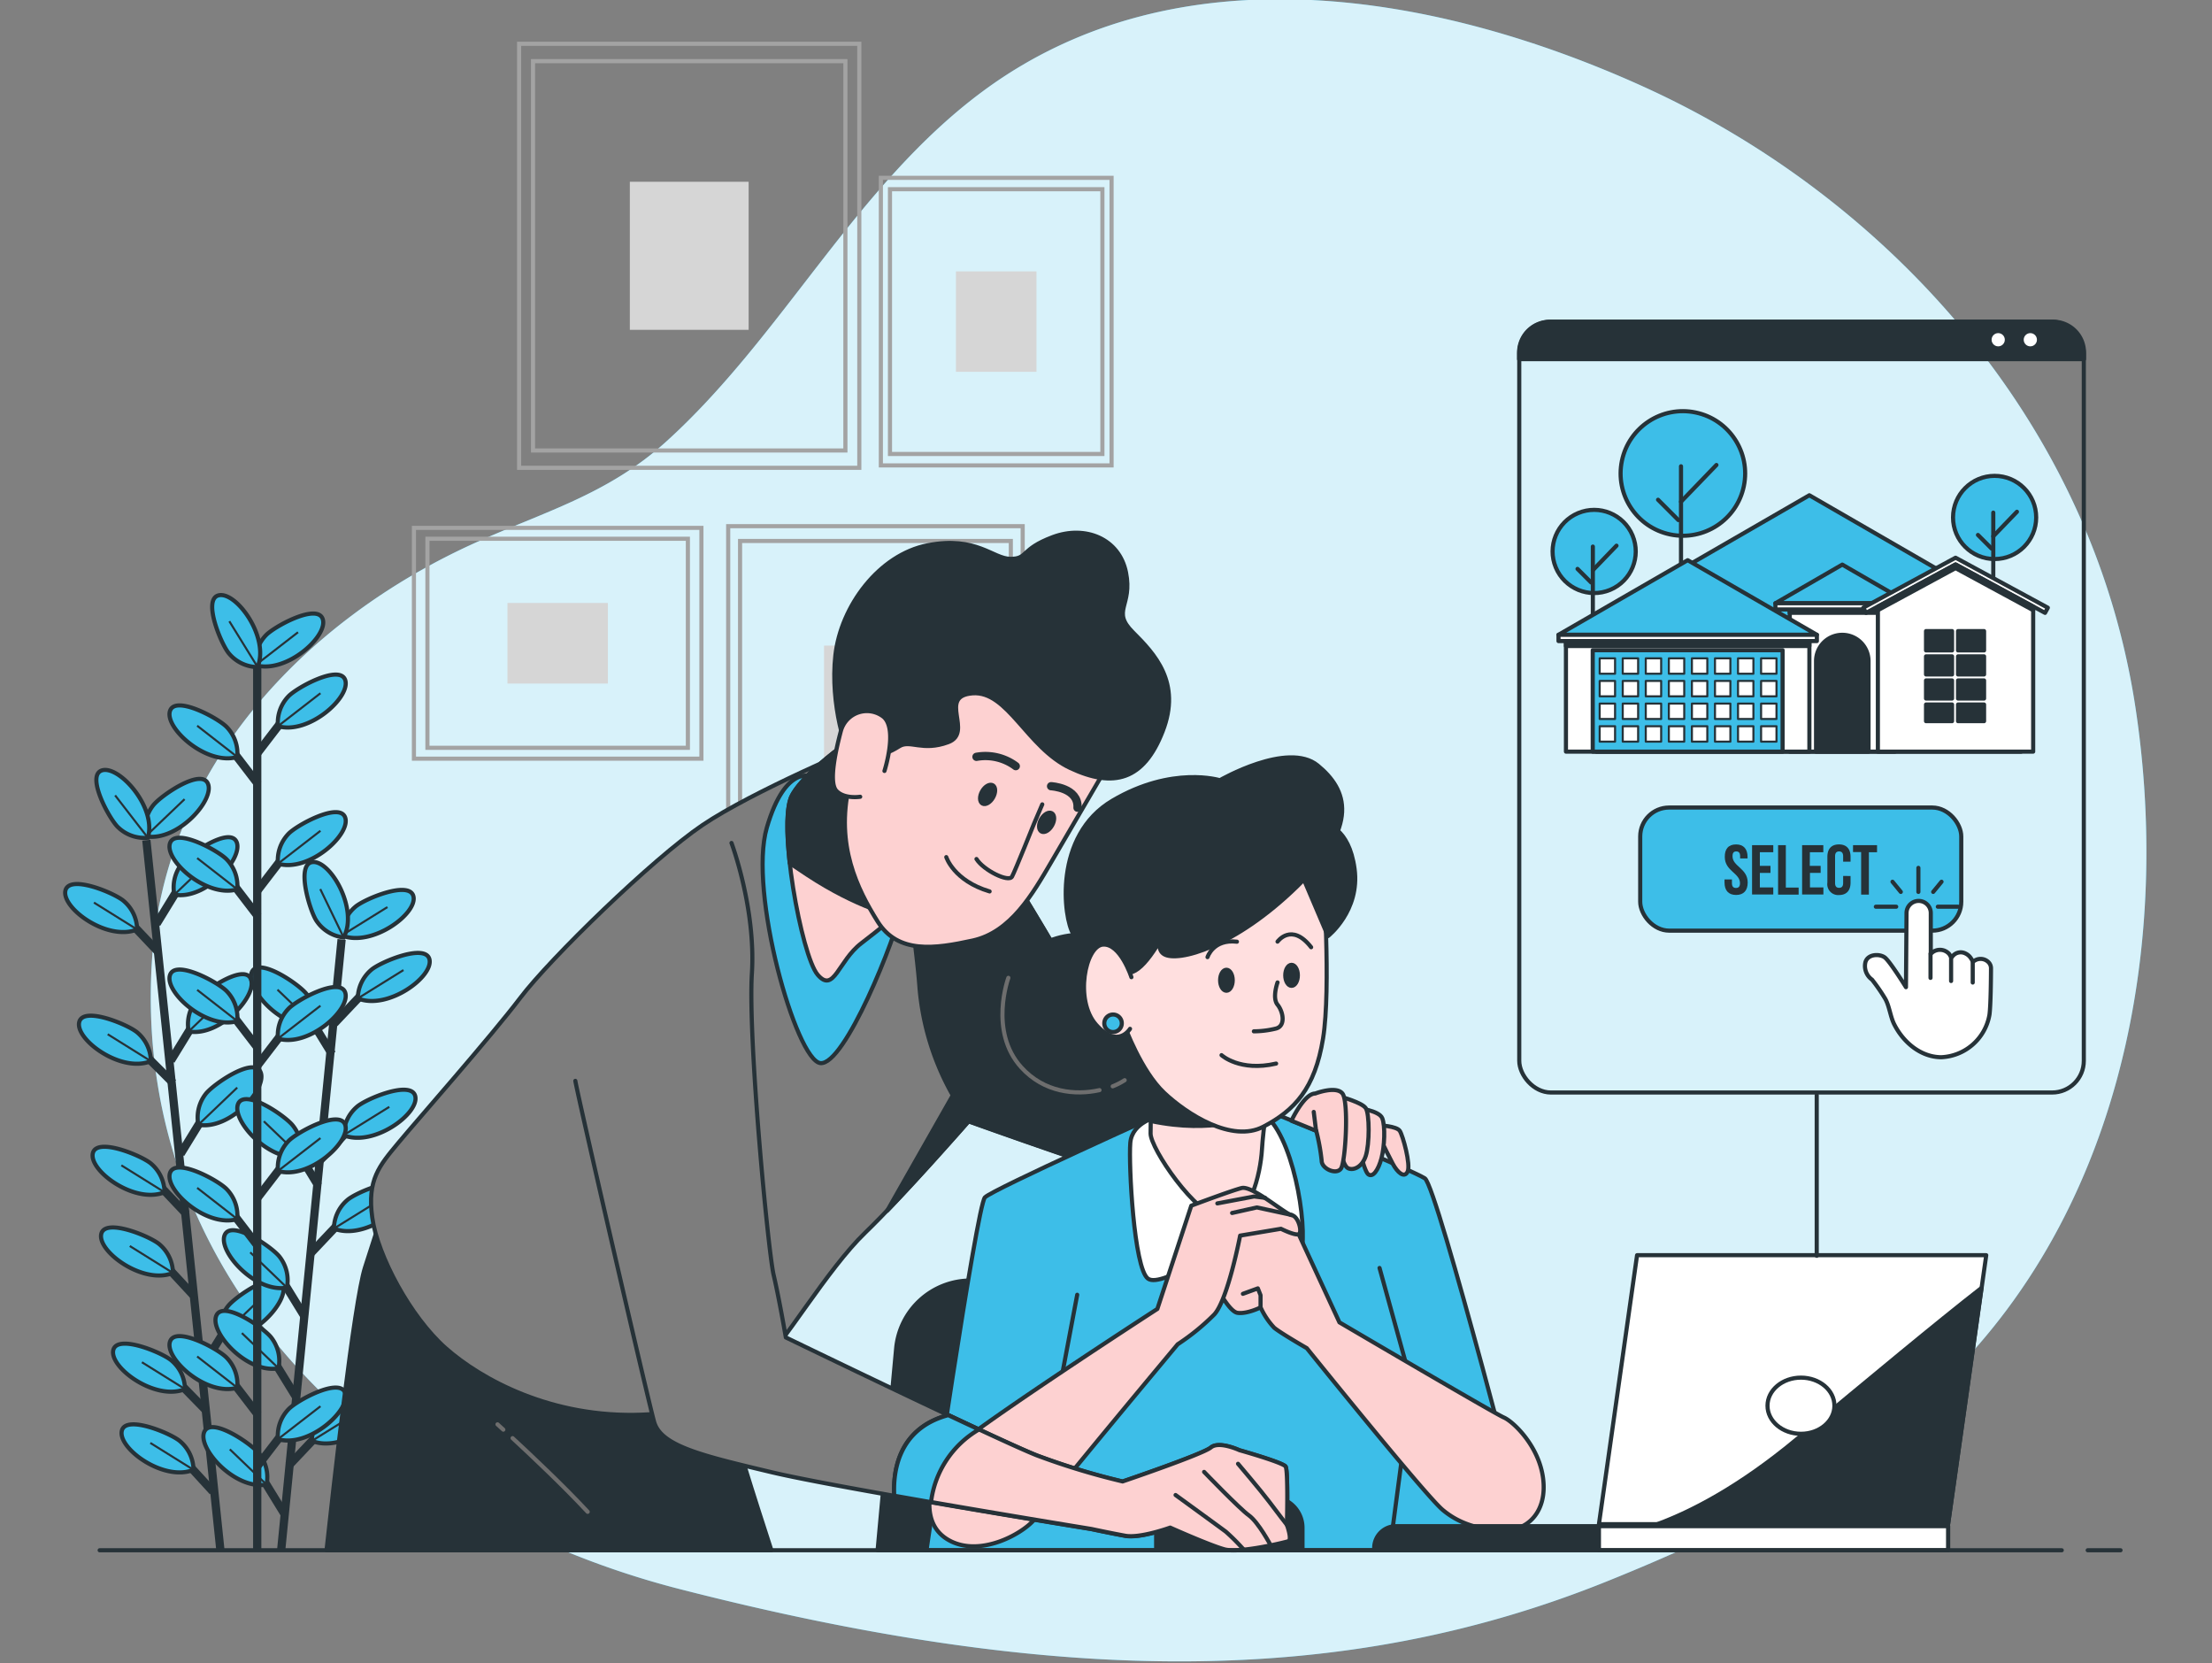 <svg xmlns="http://www.w3.org/2000/svg" xmlns:xlink="http://www.w3.org/1999/xlink" width="439" height="330" viewBox="0 0 439 330">
  <rect x="0" y="0" width="439" height="330" fill="#808080" stroke="none"/>
  <defs>
    <clipPath id="clip-path">
      <rect id="Retângulo_769" data-name="Retângulo 769" width="439" height="330" transform="translate(0 0)" fill="#fff" stroke="#707070" stroke-width="1"/>
    </clipPath>
  </defs>
  <g id="Grupo_de_máscara_53" data-name="Grupo de máscara 53" transform="translate(0 0)" clip-path="url(#clip-path)">
    <g id="Select_house-bro" data-name="Select house-bro" transform="translate(12.934 -0.15)">
      <g id="freepik--background-simple--inject-3" transform="translate(16.989 0)">
        <path id="Caminho_3049" data-name="Caminho 3049" d="M456.048,142.252C442.01,96.363,405.9,59.617,363.18,40.25c-40.758-18.476-92.286-27.619-130.909.832-25.425,18.727-39.831,48.73-63.114,69.731-11.572,10.438-24.24,13.831-38.013,20.074C97.593,146.1,69.51,175.451,67.2,214.163c-3.865,64.733,47.442,109.5,104.7,124.189,75.664,19.4,132.212,19.4,184.181-1.553,26.993-10.887,54.472-24.652,73.913-47.192,29.444-34.089,37.541-82.5,30.865-126.279a148.437,148.437,0,0,0-4.807-21.075Z" transform="translate(-66.994 -22.933)" fill="#3dbee8"/>
        <path id="Caminho_3050" data-name="Caminho 3050" d="M456.048,142.252C442.01,96.363,405.9,59.617,363.18,40.25c-40.758-18.476-92.286-27.619-130.909.832-25.425,18.727-39.831,48.73-63.114,69.731-11.572,10.438-24.24,13.831-38.013,20.074C97.593,146.1,69.51,175.451,67.2,214.163c-3.865,64.733,47.442,109.5,104.7,124.189,75.664,19.4,132.212,19.4,184.181-1.553,26.993-10.887,54.472-24.652,73.913-47.192,29.444-34.089,37.541-82.5,30.865-126.279a148.437,148.437,0,0,0-4.807-21.075Z" transform="translate(-66.994 -22.933)" fill="#fff" opacity="0.8"/>
      </g>
      <g id="freepik--Pictures--inject-3" transform="translate(69.215 8.837)">
        <rect id="Retângulo_770" data-name="Retângulo 770" width="67.516" height="84.13" transform="translate(20.876)" fill="none" stroke="#a3a3a3" stroke-miterlimit="10" stroke-width="0.819"/>
        <rect id="Retângulo_771" data-name="Retângulo 771" width="61.995" height="77.247" transform="translate(23.636 3.445)" fill="none" stroke="#a3a3a3" stroke-miterlimit="10" stroke-width="0.819"/>
        <rect id="Retângulo_772" data-name="Retângulo 772" width="23.578" height="29.378" transform="translate(42.849 27.376)" fill="#d6d6d6"/>
        <rect id="Retângulo_773" data-name="Retângulo 773" width="45.786" height="57.056" transform="translate(92.669 26.596)" fill="none" stroke="#a3a3a3" stroke-miterlimit="10" stroke-width="0.819"/>
        <rect id="Retângulo_774" data-name="Retângulo 774" width="42.157" height="52.529" transform="translate(94.479 28.855)" fill="none" stroke="#a3a3a3" stroke-miterlimit="10" stroke-width="0.819"/>
        <rect id="Retângulo_775" data-name="Retângulo 775" width="15.988" height="19.926" transform="translate(107.567 45.16)" fill="#d6d6d6"/>
        <rect id="Retângulo_776" data-name="Retângulo 776" width="45.786" height="57.056" transform="translate(57.056 96.047) rotate(90)" fill="none" stroke="#a3a3a3" stroke-miterlimit="10" stroke-width="0.819"/>
        <rect id="Retângulo_777" data-name="Retângulo 777" width="41.48" height="51.689" transform="translate(54.369 98.204) rotate(90)" fill="none" stroke="#a3a3a3" stroke-miterlimit="10" stroke-width="0.819"/>
        <rect id="Retângulo_778" data-name="Retângulo 778" width="15.988" height="19.926" transform="translate(38.491 110.946) rotate(90)" fill="#d6d6d6"/>
        <rect id="Retângulo_779" data-name="Retângulo 779" width="58.447" height="72.823" transform="translate(62.37 95.709)" fill="none" stroke="#a3a3a3" stroke-miterlimit="10" stroke-width="0.819"/>
        <rect id="Retângulo_780" data-name="Retângulo 780" width="53.736" height="66.956" transform="translate(64.726 98.646)" fill="none" stroke="#a3a3a3" stroke-miterlimit="10" stroke-width="0.819"/>
        <rect id="Retângulo_781" data-name="Retângulo 781" width="20.412" height="25.433" transform="translate(81.391 119.404)" fill="#d6d6d6"/>
      </g>
      <g id="freepik--Plants--inject-3" transform="translate(0 118.215)">
        <line id="Linha_368" data-name="Linha 368" x2="14.685" y2="140.773" transform="translate(16.112 48.643)" fill="none" stroke="#263238" stroke-miterlimit="10" stroke-width="1.638"/>
        <line id="Linha_369" data-name="Linha 369" x1="6.323" y1="6.47" transform="translate(21.773 155.445)" fill="none" stroke="#263238" stroke-miterlimit="10" stroke-width="1.638"/>
        <path id="Caminho_3051" data-name="Caminho 3051" d="M72.934,328.8a7.545,7.545,0,0,0-2.65-5.653c-1.708-1.524-10.71-5.307-11.564-2.142C57.815,324.449,67.045,331.222,72.934,328.8Z" transform="translate(-49.159 -171.25)" fill="#3dbee8" stroke="#263238" stroke-miterlimit="10" stroke-width="0.819"/>
        <line id="Linha_370" data-name="Linha 370" x1="8.568" y1="5.337" transform="translate(15.229 152.213)" fill="none" stroke="#263238" stroke-miterlimit="10" stroke-width="0.41"/>
        <line id="Linha_371" data-name="Linha 371" x1="5.867" y1="6.404" transform="translate(23.444 171.448)" fill="none" stroke="#263238" stroke-miterlimit="10" stroke-width="1.638"/>
        <path id="Caminho_3052" data-name="Caminho 3052" d="M74.818,346.617a7.545,7.545,0,0,0-2.65-5.653c-1.708-1.524-10.71-5.307-11.564-2.142C59.676,342.267,68.885,349.039,74.818,346.617Z" transform="translate(-49.35 -173.057)" fill="#3dbee8" stroke="#263238" stroke-miterlimit="10" stroke-width="0.819"/>
        <line id="Linha_372" data-name="Linha 372" x1="8.568" y1="5.337" transform="translate(16.9 168.223)" fill="none" stroke="#263238" stroke-miterlimit="10" stroke-width="0.41"/>
        <line id="Linha_373" data-name="Linha 373" x1="6.662" y1="7.037" transform="translate(17.393 115.768)" fill="none" stroke="#263238" stroke-miterlimit="10" stroke-width="1.638"/>
        <path id="Caminho_3053" data-name="Caminho 3053" d="M68.42,285.326a7.545,7.545,0,0,0-2.65-5.653c-1.708-1.524-10.71-5.307-11.564-2.142C53.278,280.976,62.487,287.748,68.42,285.326Z" transform="translate(-48.701 -166.841)" fill="#3dbee8" stroke="#263238" stroke-miterlimit="10" stroke-width="0.819"/>
        <line id="Linha_374" data-name="Linha 374" x1="8.568" y1="5.337" transform="translate(11.151 113.148)" fill="none" stroke="#263238" stroke-miterlimit="10" stroke-width="0.41"/>
        <line id="Linha_375" data-name="Linha 375" x1="5.999" y1="6.47" transform="translate(19.366 132.382)" fill="none" stroke="#263238" stroke-miterlimit="10" stroke-width="1.638"/>
        <path id="Caminho_3054" data-name="Caminho 3054" d="M70.28,303.143a7.545,7.545,0,0,0-2.65-5.653c-1.708-1.524-10.71-5.307-11.564-2.142C55.138,298.793,64.347,305.565,70.28,303.143Z" transform="translate(-48.89 -168.648)" fill="#3dbee8" stroke="#263238" stroke-miterlimit="10" stroke-width="0.819"/>
        <line id="Linha_376" data-name="Linha 376" x1="8.568" y1="5.337" transform="translate(12.822 129.158)" fill="none" stroke="#263238" stroke-miterlimit="10" stroke-width="0.41"/>
        <line id="Linha_377" data-name="Linha 377" x1="6.441" y1="6.448" transform="translate(14.979 90.365)" fill="none" stroke="#263238" stroke-miterlimit="10" stroke-width="1.638"/>
        <path id="Caminho_3055" data-name="Caminho 3055" d="M65.4,256.384a7.545,7.545,0,0,0-2.65-5.653c-1.708-1.524-10.7-5.307-11.557-2.142C50.264,252.034,59.473,258.806,65.4,256.384Z" transform="translate(-48.395 -163.906)" fill="#3dbee8" stroke="#263238" stroke-miterlimit="10" stroke-width="0.819"/>
        <line id="Linha_378" data-name="Linha 378" x1="8.561" y1="5.337" transform="translate(8.442 87.141)" fill="none" stroke="#263238" stroke-miterlimit="10" stroke-width="0.41"/>
        <line id="Linha_379" data-name="Linha 379" x1="6.124" y1="6.463" transform="translate(12.255 64.248)" fill="none" stroke="#263238" stroke-miterlimit="10" stroke-width="1.638"/>
        <path id="Caminho_3056" data-name="Caminho 3056" d="M62.366,227.312a7.538,7.538,0,0,0-2.65-5.646c-1.708-1.516-10.674-5.315-11.564-2.142C47.225,222.969,56.4,229.719,62.366,227.312Z" transform="translate(-48.087 -160.959)" fill="#3dbee8" stroke="#263238" stroke-miterlimit="10" stroke-width="0.819"/>
        <line id="Linha_380" data-name="Linha 380" x1="8.568" y1="5.337" transform="translate(5.711 61.017)" fill="none" stroke="#263238" stroke-miterlimit="10" stroke-width="0.41"/>
        <line id="Linha_381" data-name="Linha 381" y1="8.252" x2="5.064" transform="translate(27.316 144.749)" fill="none" stroke="#263238" stroke-miterlimit="10" stroke-width="1.638"/>
        <path id="Caminho_3057" data-name="Caminho 3057" d="M82.385,317.04a7.523,7.523,0,0,1,1.428-6.073c1.354-1.848,9.378-7.405,10.865-4.483C96.3,309.664,88.686,318.188,82.385,317.04Z" transform="translate(-51.55 -169.817)" fill="#3dbee8" stroke="#263238" stroke-miterlimit="10" stroke-width="0.819"/>
        <line id="Linha_382" data-name="Linha 382" y1="7.368" x2="7.707" transform="translate(30.834 139.854)" fill="none" stroke="#263238" stroke-miterlimit="10" stroke-width="0.41"/>
        <line id="Linha_383" data-name="Linha 383" y1="8.259" x2="5.064" transform="translate(22.914 102.614)" fill="none" stroke="#263238" stroke-miterlimit="10" stroke-width="1.638"/>
        <path id="Caminho_3058" data-name="Caminho 3058" d="M77.486,270.158a7.56,7.56,0,0,1,1.428-6.073c1.362-1.848,9.378-7.405,10.872-4.483C91.406,262.782,83.795,271.306,77.486,270.158Z" transform="translate(-51.054 -165.063)" fill="#3dbee8" stroke="#263238" stroke-miterlimit="10" stroke-width="0.819"/>
        <line id="Linha_384" data-name="Linha 384" y1="7.368" x2="7.714" transform="translate(26.433 97.726)" fill="none" stroke="#263238" stroke-miterlimit="10" stroke-width="0.41"/>
        <line id="Linha_385" data-name="Linha 385" y1="8.259" x2="5.064" transform="translate(20.985 84.101)" fill="none" stroke="#263238" stroke-miterlimit="10" stroke-width="1.638"/>
        <path id="Caminho_3059" data-name="Caminho 3059" d="M75.348,249.559a7.523,7.523,0,0,1,1.421-6.043c1.354-1.848,9.378-7.413,10.865-4.483C89.254,242.183,81.642,250.707,75.348,249.559Z" transform="translate(-50.837 -162.977)" fill="#3dbee8" stroke="#263238" stroke-miterlimit="10" stroke-width="0.819"/>
        <line id="Linha_386" data-name="Linha 386" y1="7.368" x2="7.714" transform="translate(24.504 79.213)" fill="none" stroke="#263238" stroke-miterlimit="10" stroke-width="0.41"/>
        <line id="Linha_387" data-name="Linha 387" y1="8.259" x2="5.064" transform="translate(18.151 56.961)" fill="none" stroke="#263238" stroke-miterlimit="10" stroke-width="1.638"/>
        <path id="Caminho_3060" data-name="Caminho 3060" d="M72.186,219.352a7.56,7.56,0,0,1,1.428-6.073c1.354-1.848,9.378-7.413,10.872-4.49C86.106,211.976,78.487,220.493,72.186,219.352Z" transform="translate(-50.516 -159.91)" fill="#3dbee8" stroke="#263238" stroke-miterlimit="10" stroke-width="0.819"/>
        <line id="Linha_388" data-name="Linha 388" y1="7.376" x2="7.714" transform="translate(21.67 52.066)" fill="none" stroke="#263238" stroke-miterlimit="10" stroke-width="0.41"/>
        <path id="Caminho_3061" data-name="Caminho 3061" d="M65.862,206.467a7.523,7.523,0,0,1,1.428-6.073c1.354-1.848,9.378-7.405,10.865-4.483C79.774,199.091,72.178,207.615,65.862,206.467Z" transform="translate(-49.875 -158.604)" fill="#3dbee8" stroke="#263238" stroke-miterlimit="10" stroke-width="0.819"/>
        <line id="Linha_389" data-name="Linha 389" y1="7.368" x2="7.714" transform="translate(15.987 40.494)" fill="none" stroke="#263238" stroke-miterlimit="10" stroke-width="0.41"/>
        <path id="Caminho_3062" data-name="Caminho 3062" d="M65.2,206.553a7.53,7.53,0,0,1-5.889-2.054c-1.693-1.546-6.382-10.107-3.32-11.277C59.311,191.971,67.018,200.436,65.2,206.553Z" transform="translate(-48.786 -158.404)" fill="#3dbee8" stroke="#263238" stroke-miterlimit="10" stroke-width="0.819"/>
        <line id="Linha_390" data-name="Linha 390" x1="6.522" y1="8.436" transform="translate(9.914 39.743)" fill="none" stroke="#263238" stroke-miterlimit="10" stroke-width="0.41"/>
        <line id="Linha_391" data-name="Linha 391" x1="11.984" y2="121.09" transform="translate(42.877 68.326)" fill="none" stroke="#263238" stroke-miterlimit="10" stroke-width="1.638"/>
        <line id="Linha_392" data-name="Linha 392" x1="5.072" y1="8.259" transform="translate(38.409 173.994)" fill="none" stroke="#263238" stroke-miterlimit="10" stroke-width="1.638"/>
        <path id="Caminho_3063" data-name="Caminho 3063" d="M91.153,349.594a7.523,7.523,0,0,0-1.428-6.073c-1.377-1.848-9.4-7.42-10.887-4.476C77.218,342.225,84.837,350.742,91.153,349.594Z" transform="translate(-51.183 -173.118)" fill="#3dbee8" stroke="#263238" stroke-miterlimit="10" stroke-width="0.819"/>
        <line id="Linha_393" data-name="Linha 393" x1="7.28" y1="6.986" transform="translate(32.675 169.489)" fill="none" stroke="#263238" stroke-miterlimit="10" stroke-width="0.41"/>
        <line id="Linha_394" data-name="Linha 394" x1="5.072" y1="8.252" transform="translate(42.465 134.929)" fill="none" stroke="#263238" stroke-miterlimit="10" stroke-width="1.638"/>
        <path id="Caminho_3064" data-name="Caminho 3064" d="M95.652,306.12a7.574,7.574,0,0,0-1.428-6.08c-1.362-1.84-9.385-7.4-10.872-4.476C81.732,298.744,89.35,307.268,95.652,306.12Z" transform="translate(-51.641 -168.71)" fill="#3dbee8" stroke="#263238" stroke-miterlimit="10" stroke-width="0.819"/>
        <line id="Linha_395" data-name="Linha 395" x1="7.28" y1="6.993" transform="translate(36.731 130.417)" fill="none" stroke="#263238" stroke-miterlimit="10" stroke-width="0.41"/>
        <line id="Linha_396" data-name="Linha 396" x1="5.072" y1="8.252" transform="translate(40.801 150.94)" fill="none" stroke="#263238" stroke-miterlimit="10" stroke-width="1.638"/>
        <path id="Caminho_3065" data-name="Caminho 3065" d="M93.8,323.929a7.538,7.538,0,0,0-1.428-6.08c-1.362-1.84-9.385-7.4-10.872-4.476C79.88,316.568,87.5,325.085,93.8,323.929Z" transform="translate(-51.453 -170.516)" fill="#3dbee8" stroke="#263238" stroke-miterlimit="10" stroke-width="0.819"/>
        <line id="Linha_397" data-name="Linha 397" x1="7.28" y1="6.993" transform="translate(35.067 146.427)" fill="none" stroke="#263238" stroke-miterlimit="10" stroke-width="0.41"/>
        <line id="Linha_398" data-name="Linha 398" x1="5.064" y1="8.252" transform="translate(45.166 108.923)" fill="none" stroke="#263238" stroke-miterlimit="10" stroke-width="1.638"/>
        <path id="Caminho_3066" data-name="Caminho 3066" d="M98.654,277.171a7.545,7.545,0,0,0-1.472-6.073c-1.354-1.848-9.385-7.4-10.872-4.475C84.734,269.8,92.346,278.327,98.654,277.171Z" transform="translate(-51.942 -165.775)" fill="#3dbee8" stroke="#263238" stroke-miterlimit="10" stroke-width="0.819"/>
        <line id="Linha_399" data-name="Linha 399" x1="7.287" y1="6.986" transform="translate(39.425 104.41)" fill="none" stroke="#263238" stroke-miterlimit="10" stroke-width="0.41"/>
        <line id="Linha_400" data-name="Linha 400" x1="5.064" y1="8.252" transform="translate(47.875 82.798)" fill="none" stroke="#263238" stroke-miterlimit="10" stroke-width="1.638"/>
        <path id="Caminho_3067" data-name="Caminho 3067" d="M101.669,248.106a7.545,7.545,0,0,0-1.472-6.073c-1.354-1.848-9.378-7.405-10.865-4.483C87.75,240.737,95.368,249.254,101.669,248.106Z" transform="translate(-52.248 -162.827)" fill="#3dbee8" stroke="#263238" stroke-miterlimit="10" stroke-width="0.819"/>
        <line id="Linha_401" data-name="Linha 401" x1="7.287" y1="6.986" transform="translate(42.134 78.293)" fill="none" stroke="#263238" stroke-miterlimit="10" stroke-width="0.41"/>
        <line id="Linha_402" data-name="Linha 402" y1="7.037" x2="6.654" transform="translate(44.335 165.713)" fill="none" stroke="#263238" stroke-miterlimit="10" stroke-width="1.638"/>
        <path id="Caminho_3068" data-name="Caminho 3068" d="M102.578,340.227a7.538,7.538,0,0,1,2.65-5.646c1.708-1.531,10.7-5.322,11.557-2.149C117.719,335.877,108.511,342.649,102.578,340.227Z" transform="translate(-53.613 -172.409)" fill="#3dbee8" stroke="#263238" stroke-miterlimit="10" stroke-width="0.819"/>
        <line id="Linha_403" data-name="Linha 403" y1="5.624" x2="9.069" transform="translate(48.965 162.195)" fill="none" stroke="#263238" stroke-miterlimit="10" stroke-width="0.41"/>
        <line id="Linha_404" data-name="Linha 404" y1="7.037" x2="6.654" transform="translate(48.707 123.578)" fill="none" stroke="#263238" stroke-miterlimit="10" stroke-width="1.638"/>
        <path id="Caminho_3069" data-name="Caminho 3069" d="M107.444,293.345a7.545,7.545,0,0,1,2.65-5.653c1.708-1.524,10.7-5.315,11.557-2.149C122.585,288.987,113.377,295.759,107.444,293.345Z" transform="translate(-54.106 -167.654)" fill="#3dbee8" stroke="#263238" stroke-miterlimit="10" stroke-width="0.819"/>
        <line id="Linha_405" data-name="Linha 405" y1="5.624" x2="9.069" transform="translate(53.337 120.067)" fill="none" stroke="#263238" stroke-miterlimit="10" stroke-width="0.41"/>
        <line id="Linha_406" data-name="Linha 406" y1="7.037" x2="6.654" transform="translate(50.628 105.065)" fill="none" stroke="#263238" stroke-miterlimit="10" stroke-width="1.638"/>
        <path id="Caminho_3070" data-name="Caminho 3070" d="M109.582,272.735a7.538,7.538,0,0,1,2.65-5.646c1.708-1.531,10.7-5.322,11.557-2.149C124.723,268.384,115.515,275.157,109.582,272.735Z" transform="translate(-54.323 -165.564)" fill="#3dbee8" stroke="#263238" stroke-miterlimit="10" stroke-width="0.819"/>
        <line id="Linha_407" data-name="Linha 407" y1="5.624" x2="9.069" transform="translate(55.259 101.547)" fill="none" stroke="#263238" stroke-miterlimit="10" stroke-width="0.41"/>
        <line id="Linha_408" data-name="Linha 408" y1="7.037" x2="6.662" transform="translate(53.44 77.925)" fill="none" stroke="#263238" stroke-miterlimit="10" stroke-width="1.638"/>
        <path id="Caminho_3071" data-name="Caminho 3071" d="M112.719,242.531a7.545,7.545,0,0,1,2.65-5.653c1.708-1.524,10.7-5.315,11.557-2.149C127.853,238.174,118.652,244.953,112.719,242.531Z" transform="translate(-54.641 -162.501)" fill="#3dbee8" stroke="#263238" stroke-miterlimit="10" stroke-width="0.819"/>
        <line id="Linha_409" data-name="Linha 409" y1="5.624" x2="9.061" transform="translate(58.078 74.406)" fill="none" stroke="#263238" stroke-miterlimit="10" stroke-width="0.41"/>
        <path id="Caminho_3072" data-name="Caminho 3072" d="M109.18,228.622a7.53,7.53,0,0,1,2.65-5.646c1.708-1.531,10.7-5.322,11.557-2.157C124.315,224.271,115.113,231.044,109.18,228.622Z" transform="translate(-54.282 -161.091)" fill="#3dbee8" stroke="#263238" stroke-miterlimit="10" stroke-width="0.819"/>
        <line id="Linha_410" data-name="Linha 410" y1="5.624" x2="9.061" transform="translate(54.898 61.907)" fill="none" stroke="#263238" stroke-miterlimit="10" stroke-width="0.41"/>
        <path id="Caminho_3073" data-name="Caminho 3073" d="M108.714,228.4a7.516,7.516,0,0,1-5.337-3.224c-1.34-1.862-4.166-11.2-.928-11.719C105.976,212.892,111.747,222.756,108.714,228.4Z" transform="translate(-53.448 -160.466)" fill="#3dbee8" stroke="#263238" stroke-miterlimit="10" stroke-width="0.819"/>
        <line id="Linha_411" data-name="Linha 411" x1="4.637" y1="9.606" transform="translate(50.628 58.33)" fill="none" stroke="#263238" stroke-miterlimit="10" stroke-width="0.41"/>
        <line id="Linha_412" data-name="Linha 412" y2="178.02" transform="translate(38.115 11.396)" fill="none" stroke="#263238" stroke-miterlimit="10" stroke-width="1.638"/>
        <line id="Linha_413" data-name="Linha 413" x1="5.896" y1="7.692" transform="translate(32.366 154.959)" fill="none" stroke="#263238" stroke-miterlimit="10" stroke-width="1.638"/>
        <path id="Caminho_3074" data-name="Caminho 3074" d="M84.585,328.351a7.56,7.56,0,0,0-2.054-5.889c-1.538-1.7-10.1-6.4-11.277-3.335C69.973,322.455,78.431,330.14,84.585,328.351Z" transform="translate(-50.423 -171.081)" fill="#3dbee8" stroke="#263238" stroke-miterlimit="10" stroke-width="0.819"/>
        <line id="Linha_414" data-name="Linha 414" x1="7.965" y1="6.198" transform="translate(26.197 151.072)" fill="none" stroke="#263238" stroke-miterlimit="10" stroke-width="0.41"/>
        <line id="Linha_415" data-name="Linha 415" x1="5.896" y1="7.692" transform="translate(32.366 121.503)" fill="none" stroke="#263238" stroke-miterlimit="10" stroke-width="1.638"/>
        <path id="Caminho_3075" data-name="Caminho 3075" d="M84.585,291.12a7.56,7.56,0,0,0-2.054-5.889c-1.538-1.693-10.1-6.4-11.277-3.335C69.973,285.224,78.431,292.909,84.585,291.12Z" transform="translate(-50.423 -167.306)" fill="#3dbee8" stroke="#263238" stroke-miterlimit="10" stroke-width="0.819"/>
        <line id="Linha_416" data-name="Linha 416" x1="7.965" y1="6.198" transform="translate(26.197 117.616)" fill="none" stroke="#263238" stroke-miterlimit="10" stroke-width="0.41"/>
        <line id="Linha_417" data-name="Linha 417" x1="5.896" y1="7.692" transform="translate(32.366 82.224)" fill="none" stroke="#263238" stroke-miterlimit="10" stroke-width="1.638"/>
        <path id="Caminho_3076" data-name="Caminho 3076" d="M84.585,247.409a7.56,7.56,0,0,0-2.054-5.889c-1.538-1.693-10.1-6.4-11.277-3.327C69.973,241.513,78.431,249.2,84.585,247.409Z" transform="translate(-50.423 -162.874)" fill="#3dbee8" stroke="#263238" stroke-miterlimit="10" stroke-width="0.819"/>
        <line id="Linha_418" data-name="Linha 418" x1="7.965" y1="6.198" transform="translate(26.197 78.337)" fill="none" stroke="#263238" stroke-miterlimit="10" stroke-width="0.41"/>
        <line id="Linha_419" data-name="Linha 419" x1="5.896" y1="7.692" transform="translate(32.366 56.077)" fill="none" stroke="#263238" stroke-miterlimit="10" stroke-width="1.638"/>
        <path id="Caminho_3077" data-name="Caminho 3077" d="M84.585,218.311a7.56,7.56,0,0,0-2.054-5.889c-1.538-1.693-10.1-6.4-11.277-3.335C69.973,212.415,78.431,220.1,84.585,218.311Z" transform="translate(-50.423 -159.922)" fill="#3dbee8" stroke="#263238" stroke-miterlimit="10" stroke-width="0.819"/>
        <line id="Linha_420" data-name="Linha 420" x1="7.965" y1="6.198" transform="translate(26.197 52.191)" fill="none" stroke="#263238" stroke-miterlimit="10" stroke-width="0.41"/>
        <line id="Linha_421" data-name="Linha 421" x1="5.896" y1="7.685" transform="translate(32.366 29.82)" fill="none" stroke="#263238" stroke-miterlimit="10" stroke-width="1.638"/>
        <path id="Caminho_3078" data-name="Caminho 3078" d="M84.585,189.084a7.56,7.56,0,0,0-2.054-5.889c-1.538-1.693-10.1-6.389-11.277-3.327C69.973,183.187,78.431,190.88,84.585,189.084Z" transform="translate(-50.423 -156.959)" fill="#3dbee8" stroke="#263238" stroke-miterlimit="10" stroke-width="0.819"/>
        <line id="Linha_422" data-name="Linha 422" x1="7.965" y1="6.198" transform="translate(26.197 25.926)" fill="none" stroke="#263238" stroke-miterlimit="10" stroke-width="0.41"/>
        <line id="Linha_423" data-name="Linha 423" y1="7.685" x2="5.896" transform="translate(38.129 165.176)" fill="none" stroke="#263238" stroke-miterlimit="10" stroke-width="1.638"/>
        <path id="Caminho_3079" data-name="Caminho 3079" d="M95.078,339.714a7.523,7.523,0,0,1,2.046-5.889c1.546-1.7,10.1-6.4,11.277-3.335C109.683,333.825,101.225,341.51,95.078,339.714Z" transform="translate(-52.849 -172.234)" fill="#3dbee8" stroke="#263238" stroke-miterlimit="10" stroke-width="0.819"/>
        <line id="Linha_424" data-name="Linha 424" y1="6.529" x2="8.436" transform="translate(42.229 160.951)" fill="none" stroke="#263238" stroke-miterlimit="10" stroke-width="0.41"/>
        <line id="Linha_425" data-name="Linha 425" y1="7.685" x2="5.896" transform="translate(38.129 111.97)" fill="none" stroke="#263238" stroke-miterlimit="10" stroke-width="1.638"/>
        <path id="Caminho_3080" data-name="Caminho 3080" d="M95.079,280.5a7.538,7.538,0,0,1,2.046-5.889c1.546-1.693,10.1-6.389,11.277-3.327C109.683,274.608,101.225,282.3,95.079,280.5Z" transform="translate(-52.849 -166.23)" fill="#3dbee8" stroke="#263238" stroke-miterlimit="10" stroke-width="0.819"/>
        <line id="Linha_426" data-name="Linha 426" y1="6.529" x2="8.436" transform="translate(42.229 107.745)" fill="none" stroke="#263238" stroke-miterlimit="10" stroke-width="0.41"/>
        <line id="Linha_427" data-name="Linha 427" y1="7.685" x2="5.896" transform="translate(38.129 85.706)" fill="none" stroke="#263238" stroke-miterlimit="10" stroke-width="1.638"/>
        <path id="Caminho_3081" data-name="Caminho 3081" d="M95.078,251.275a7.523,7.523,0,0,1,2.046-5.889c1.546-1.7,10.1-6.4,11.277-3.335C109.683,245.386,101.225,253.071,95.078,251.275Z" transform="translate(-52.849 -163.265)" fill="#3dbee8" stroke="#263238" stroke-miterlimit="10" stroke-width="0.819"/>
        <line id="Linha_428" data-name="Linha 428" y1="6.529" x2="8.436" transform="translate(42.229 81.48)" fill="none" stroke="#263238" stroke-miterlimit="10" stroke-width="0.41"/>
        <line id="Linha_429" data-name="Linha 429" y1="7.685" x2="5.896" transform="translate(38.129 50.998)" fill="none" stroke="#263238" stroke-miterlimit="10" stroke-width="1.638"/>
        <path id="Caminho_3082" data-name="Caminho 3082" d="M95.079,212.651a7.538,7.538,0,0,1,2.046-5.889c1.546-1.693,10.1-6.389,11.277-3.327C109.683,206.763,101.225,214.448,95.079,212.651Z" transform="translate(-52.849 -159.349)" fill="#3dbee8" stroke="#263238" stroke-miterlimit="10" stroke-width="0.819"/>
        <line id="Linha_430" data-name="Linha 430" y1="6.529" x2="8.436" transform="translate(42.229 46.773)" fill="none" stroke="#263238" stroke-miterlimit="10" stroke-width="0.41"/>
        <line id="Linha_431" data-name="Linha 431" y1="7.692" x2="5.896" transform="translate(38.129 23.703)" fill="none" stroke="#263238" stroke-miterlimit="10" stroke-width="1.638"/>
        <path id="Caminho_3083" data-name="Caminho 3083" d="M95.079,182.284a7.538,7.538,0,0,1,2.046-5.889c1.546-1.693,10.1-6.4,11.277-3.335C109.683,176.388,101.225,184.072,95.079,182.284Z" transform="translate(-52.849 -156.269)" fill="#3dbee8" stroke="#263238" stroke-miterlimit="10" stroke-width="0.819"/>
        <line id="Linha_432" data-name="Linha 432" y1="6.537" x2="8.436" transform="translate(42.229 19.478)" fill="none" stroke="#263238" stroke-miterlimit="10" stroke-width="0.41"/>
        <path id="Caminho_3084" data-name="Caminho 3084" d="M90.106,168.808a7.523,7.523,0,0,1,2.046-5.889c1.546-1.7,10.1-6.4,11.277-3.335C104.725,162.919,96.267,170.6,90.106,168.808Z" transform="translate(-52.345 -154.902)" fill="#3dbee8" stroke="#263238" stroke-miterlimit="10" stroke-width="0.819"/>
        <line id="Linha_433" data-name="Linha 433" y1="6.529" x2="8.436" transform="translate(37.776 7.376)" fill="none" stroke="#263238" stroke-miterlimit="10" stroke-width="0.41"/>
        <path id="Caminho_3085" data-name="Caminho 3085" d="M89.568,168.777a7.553,7.553,0,0,1-5.646-2.657c-1.524-1.715-5.3-10.71-2.135-11.564C85.24,153.613,92,162.829,89.568,168.777Z" transform="translate(-51.38 -154.488)" fill="#3dbee8" stroke="#263238" stroke-miterlimit="10" stroke-width="0.819"/>
        <line id="Linha_434" data-name="Linha 434" x1="5.609" y1="9.076" transform="translate(32.579 5.198)" fill="none" stroke="#263238" stroke-miterlimit="10" stroke-width="0.41"/>
      </g>
      <g id="freepik--Characters--inject-3" transform="translate(51.872 105.844)">
        <path id="Caminho_3086" data-name="Caminho 3086" d="M194.1,357.3c-2.613-8.024-9-27.847-8.487-28.612.633-.957.633-6.066.633-6.066s-20.758,2.554-35.444-9.9-32.256-27.14-32.256-27.14-2.554,7.641-5.109,15.65c-2.157,6.75-6.375,44.557-7.626,56.069Z" transform="translate(-105.813 -155.411)" fill="#263238" stroke="#263238" stroke-linecap="round" stroke-linejoin="round" stroke-width="0.819"/>
        <path id="Caminho_3087" data-name="Caminho 3087" d="M146.9,340.639c3.725,3.445,10.166,9.518,14.906,14.619" transform="translate(-109.979 -160.994)" fill="none" stroke="#6e6e6e" stroke-linecap="round" stroke-linejoin="round" stroke-width="0.819"/>
        <path id="Caminho_3088" data-name="Caminho 3088" d="M143.569,337.592l1.156,1.053" transform="translate(-109.642 -160.685)" fill="none" stroke="#6e6e6e" stroke-linecap="round" stroke-linejoin="round" stroke-width="0.819"/>
        <path id="Caminho_3089" data-name="Caminho 3089" d="M213.215,187.592s-21.833,9.157-31.807,15.9-30.18,26.412-36.113,34.229-20.486,24.292-24.255,28.833-6.2,7.28-5.153,14.825,7.545,19.676,14.553,25.874,21.016,13.942,39.08,13.206c10.5-.427,16.71-2.694,22.37-8.355s14.288-20.486,21.833-27.759S234.2,262.263,234.2,262.263s34.5,12.4,37.733,12.4,19.411-9.165,19.676-11.859-35.576-26.412-38.808-32.345-9.937-16.732-9.937-16.732S226.671,190.279,213.215,187.592Z" transform="translate(-106.81 -145.474)" fill="#7d7d7d" stroke="#263238" stroke-linecap="round" stroke-linejoin="round" stroke-width="0.819"/>
        <path id="Caminho_3090" data-name="Caminho 3090" d="M264.392,231.858c-3.239-5.926-9.974-16.71-9.974-16.71a122.925,122.925,0,0,0-11.13-13.508,9.422,9.422,0,0,0-3.725,1.472c-8.362,6.161-4.417,21.561-3.526,33.861a52.2,52.2,0,0,0,6.625,21.553L229.641,281.42c7.324-7.626,16.194-17.762,16.194-17.762s34.5,12.4,37.733,12.4,19.411-9.165,19.676-11.859S267.624,237.791,264.392,231.858Z" transform="translate(-118.371 -146.899)" fill="#263238" stroke="#263238" stroke-linecap="round" stroke-linejoin="round" stroke-width="0.819"/>
        <path id="Caminho_3091" data-name="Caminho 3091" d="M211.988,194.521s-5.307-2.65-9.025,10.092,5.837,46.2,10.622,46.728,14.869-24.424,16.459-31.859S226.858,189.744,211.988,194.521Z" transform="translate(-115.58 -146.109)" fill="#3dbee8" stroke="#263238" stroke-linecap="round" stroke-linejoin="round" stroke-width="0.819"/>
        <path id="Caminho_3092" data-name="Caminho 3092" d="M229,221.173s-2.753,2.341-6.735,5.388c-4.579,3.5-5.425,10.026-8.657,6.25s-8.053-30.232-5.087-35.628,13.986-12.668,14.818-13.206,8.355,9.437,8.9,16.71S229,221.173,229,221.173Z" transform="translate(-116.135 -145.105)" fill="#fdd1d1" stroke="#263238" stroke-linecap="round" stroke-linejoin="round" stroke-width="0.819"/>
        <path id="Caminho_3093" data-name="Caminho 3093" d="M223.342,183.977c-.8.537-11.859,7.817-14.818,13.206-1.17,2.12-1.126,7.508-.456,13.485q1.59,1.082,3.445,2.3c9.989,6.588,17.49,8.2,17.49,8.2l.552-28.8C227.162,187.577,223.864,183.631,223.342,183.977Z" transform="translate(-116.135 -145.105)" fill="#263238" stroke="#263238" stroke-linecap="round" stroke-linejoin="round" stroke-width="0.819"/>
        <path id="Caminho_3094" data-name="Caminho 3094" d="M272.616,189.423l-11.321,19.4c-3.776,6.47-8.1,13.986-15.635,15.635s-14.818,2.694-18.866-3.776-8.355-15.09-5.661-26.949,7.28-15.363,12.941-19.676,11.307-7.008,17.777-4.593S272.616,189.423,272.616,189.423Z" transform="translate(-117.423 -143.544)" fill="#fdd1d1" stroke="#263238" stroke-linecap="round" stroke-linejoin="round" stroke-width="0.819"/>
        <path id="Caminho_3095" data-name="Caminho 3095" d="M252.729,198.906c-.567,1-1.516,1.538-2.113,1.193s-.626-1.428-.059-2.429,1.516-1.531,2.12-1.192S253.3,197.9,252.729,198.906Z" transform="translate(-120.45 -146.365)" fill="#263238" stroke="#263238" stroke-linecap="round" stroke-linejoin="round" stroke-width="0.819"/>
        <path id="Caminho_3096" data-name="Caminho 3096" d="M265.762,205.074c-.567,1-1.516,1.538-2.113,1.2s-.626-1.435-.059-2.437,1.516-1.531,2.12-1.192S266.336,204.081,265.762,205.074Z" transform="translate(-121.772 -146.99)" fill="#263238" stroke="#263238" stroke-linecap="round" stroke-linejoin="round" stroke-width="0.819"/>
        <path id="Caminho_3097" data-name="Caminho 3097" d="M249.358,190.187a10.055,10.055,0,0,1,7.8,1.848" transform="translate(-120.37 -145.721)" fill="none" stroke="#263238" stroke-linecap="round" stroke-linejoin="round" stroke-width="1.638"/>
        <path id="Caminho_3098" data-name="Caminho 3098" d="M265.832,196.693s5.484.287,5.248,4.269" transform="translate(-122.041 -146.397)" fill="none" stroke="#263238" stroke-linecap="round" stroke-linejoin="round" stroke-width="1.638"/>
        <path id="Caminho_3099" data-name="Caminho 3099" d="M242.69,212.348s1.472,4.689,8.6,6.809" transform="translate(-119.694 -147.985)" fill="none" stroke="#263238" stroke-linecap="round" stroke-linejoin="round" stroke-width="0.819"/>
        <path id="Caminho_3100" data-name="Caminho 3100" d="M262.417,200.7l-1.664,3.894s-3.681,9.209-4.336,10.438-5.675-1.266-7.059-3.489" transform="translate(-120.37 -146.803)" fill="none" stroke="#263238" stroke-linecap="round" stroke-linejoin="round" stroke-width="0.819"/>
        <path id="Caminho_3101" data-name="Caminho 3101" d="M227.9,184.444s.81,0,2.944-1.347,4.586,1.082,9.7-.81-2.157-9.165,4.851-9.7,10.784,10.784,19.4,14.825,14.56,2.429,18.329-7.28-1.612-15.363-5.926-19.669,0-5.153-1.347-11.859-8.1-9.437-14.553-7.008-4.858,4.314-8.362,4.314-6.735-4.586-16.437-2.7-17.247,12.131-18.329,21.833,2.157,19.941,3.5,20.486S227.9,184.444,227.9,184.444Z" transform="translate(-117.185 -140.721)" fill="#263238" stroke="#263238" stroke-linecap="round" stroke-linejoin="round" stroke-width="0.819"/>
        <path id="Caminho_3102" data-name="Caminho 3102" d="M227.88,191.982s2.665-8.274-.162-10.725a5.353,5.353,0,0,0-8.48,2.775c-.964,3.658-2.488,10.225-.891,11.9s4.718,1.17,4.718,1.17" transform="translate(-117.155 -144.712)" fill="#fdd1d1" stroke="#263238" stroke-linecap="round" stroke-linejoin="round" stroke-width="0.819"/>
        <path id="Caminho_3103" data-name="Caminho 3103" d="M318.251,359.356l-11.586-42.569a14.84,14.84,0,0,0-14.325-10.946H245.988A14.847,14.847,0,0,0,231.2,319.326l-3.681,40.03Z" transform="translate(-118.155 -157.466)" fill="#263238" stroke="#263238" stroke-linecap="round" stroke-linejoin="round" stroke-width="0.819"/>
        <path id="Caminho_3104" data-name="Caminho 3104" d="M286.3,268.129s-34.774,15.635-36.386,17.247-11.594,70.019-11.594,70.019H358.257s-18.6-72.175-21.023-73.787S303,266.782,302.2,266.782,286.3,268.129,286.3,268.129Z" transform="translate(-119.25 -153.505)" fill="#3dbee8" stroke="#263238" stroke-linecap="round" stroke-linejoin="round" stroke-width="0.819"/>
        <path id="Caminho_3105" data-name="Caminho 3105" d="M338.235,271.558s3.438.162,4.063,1.1,2.208,6.721,1.561,8.1-2.032.155-2.944-1.561-1.723-3.438-1.723-3.438l-1.722-1.251Z" transform="translate(-129.305 -153.989)" fill="#fdd1d1" stroke="#263238" stroke-linecap="round" stroke-linejoin="round" stroke-width="0.819"/>
        <path id="Caminho_3106" data-name="Caminho 3106" d="M333.335,267.732s4.38.471,5.006,2.032.464,5.631-.162,7.972-1.715,3.909-2.657,3.128-2.812-9.069-2.812-10S332.864,267.732,333.335,267.732Z" transform="translate(-128.823 -153.601)" fill="#fdd1d1" stroke="#263238" stroke-linecap="round" stroke-linejoin="round" stroke-width="0.819"/>
        <path id="Caminho_3107" data-name="Caminho 3107" d="M329.862,265.3s4.063,1.1,4.844,2.208.78,7.192,0,9.533-2.657,2.944-3.6,2.348-1.87-4.534-1.87-6.411S329.862,265.3,329.862,265.3Z" transform="translate(-128.47 -153.354)" fill="#fdd1d1" stroke="#263238" stroke-linecap="round" stroke-linejoin="round" stroke-width="0.819"/>
        <path id="Caminho_3108" data-name="Caminho 3108" d="M323.648,264.466s4.13-1.59,5.4,0,.633,13.647-.317,14.921-3.813,0-3.813-1.59a41.047,41.047,0,0,0-1.075-5.926l-4.925-2S321.425,264.466,323.648,264.466Z" transform="translate(-127.424 -153.198)" fill="#fdd1d1" stroke="#263238" stroke-linecap="round" stroke-linejoin="round" stroke-width="0.819"/>
        <line id="Linha_435" data-name="Linha 435" x1="0.464" y1="3.747" transform="translate(195.922 114.919)" fill="#fff" stroke="#263238" stroke-linecap="round" stroke-linejoin="round" stroke-width="0.819"/>
        <path id="Caminho_3109" data-name="Caminho 3109" d="M288.917,269.369s-5.248,1.045-5.594,5.248.7,24.829,3.5,26.927,16.474-7.7,16.474-7.7,10.8,5.617,13.25,3.85.346-19.934-4.9-26.927S288.917,269.369,288.917,269.369Z" transform="translate(-123.808 -153.552)" fill="#fff" stroke="#263238" stroke-linecap="round" stroke-linejoin="round" stroke-width="0.819"/>
        <line id="Linha_436" data-name="Linha 436" y1="28.141" x2="5.315" transform="translate(143.666 151.194)" fill="none" stroke="#263238" stroke-linecap="round" stroke-linejoin="round" stroke-width="0.819"/>
        <path id="Caminho_3110" data-name="Caminho 3110" d="M338.378,303.064l6.375,23.07-4.247,32.161" transform="translate(-129.397 -157.184)" fill="none" stroke="#263238" stroke-linecap="round" stroke-linejoin="round" stroke-width="0.819"/>
        <ellipse id="Elipse_116" data-name="Elipse 116" cx="16.577" cy="15.767" rx="16.577" ry="15.767" transform="translate(133.243 79.762)" fill="#263238" stroke="#263238" stroke-linecap="round" stroke-linejoin="round" stroke-width="0.819"/>
        <path id="Caminho_3111" data-name="Caminho 3111" d="M279.447,262.82a13.413,13.413,0,0,0,2.37-1.215" transform="translate(-123.421 -152.98)" fill="none" stroke="#6e6e6e" stroke-linecap="round" stroke-linejoin="round" stroke-width="0.819"/>
        <path id="Caminho_3112" data-name="Caminho 3112" d="M256.27,239s-3.916,10.6,2.54,17.74c4.542,5.035,10.8,5.609,15.547,4.542" transform="translate(-120.952 -150.687)" fill="none" stroke="#6e6e6e" stroke-linecap="round" stroke-linejoin="round" stroke-width="0.819"/>
        <path id="Caminho_3113" data-name="Caminho 3113" d="M288.075,258.386s-.265,10.512-.265,13.478,8.892,16.194,14.281,16.975,7.545-9.165,7.817-13.743,1.347-11.042,1.347-11.042S295.657,267.278,288.075,258.386Z" transform="translate(-124.269 -152.653)" fill="#ffdfdf" stroke="#263238" stroke-linecap="round" stroke-linejoin="round" stroke-width="0.819"/>
        <path id="Caminho_3114" data-name="Caminho 3114" d="M307.755,268.507l-2.738-3.894c-5.212.044-12.514-.979-16.93-6.227,0,0-.169,6.787-.243,10.99C300.357,272.018,307.755,268.507,307.755,268.507Z" transform="translate(-124.273 -152.653)" fill="#263238" stroke="#263238" stroke-linecap="round" stroke-linejoin="round" stroke-width="0.819"/>
        <path id="Caminho_3115" data-name="Caminho 3115" d="M282.077,245.47s3.232,8.892,7.818,13.206,13.478,9.974,19.676,6.735,10.239-7.545,11.859-17.512,0-32.882,0-32.882-.81-4.851-9.437-6.47-23.445,1.347-26.412,7.28S281.8,229.57,281.8,234.421,282.077,245.47,282.077,245.47Z" transform="translate(-123.66 -147.555)" fill="#ffdfdf" stroke="#263238" stroke-linecap="round" stroke-linejoin="round" stroke-width="0.819"/>
        <ellipse id="Elipse_117" data-name="Elipse 117" cx="1.251" cy="2.083" rx="1.251" ry="2.083" transform="translate(177.343 86.711)" fill="#263238" stroke="#263238" stroke-linecap="round" stroke-linejoin="round" stroke-width="0.819"/>
        <path id="Caminho_3116" data-name="Caminho 3116" d="M320.058,238.212c0,1.156-.559,2.091-1.251,2.091s-1.251-.935-1.251-2.091.559-2.083,1.251-2.083S320.058,237.063,320.058,238.212Z" transform="translate(-127.286 -150.396)" fill="#263238" stroke="#263238" stroke-linecap="round" stroke-linejoin="round" stroke-width="0.819"/>
        <path id="Caminho_3117" data-name="Caminho 3117" d="M300.385,234.081s1.112-3.614,5.837-3.062" transform="translate(-125.545 -149.872)" fill="none" stroke="#263238" stroke-linecap="round" stroke-linejoin="round" stroke-width="0.819"/>
        <path id="Caminho_3118" data-name="Caminho 3118" d="M315.851,230.846s2.782-3.887,6.669,1.112" transform="translate(-127.113 -149.714)" fill="none" stroke="#263238" stroke-linecap="round" stroke-linejoin="round" stroke-width="0.819"/>
        <path id="Caminho_3119" data-name="Caminho 3119" d="M315.321,240.02s-1.112,3.055,0,4.417,1.671,4.174-.28,4.726a19.139,19.139,0,0,1-4.417.559" transform="translate(-126.583 -150.791)" fill="none" stroke="#263238" stroke-linecap="round" stroke-linejoin="round" stroke-width="0.819"/>
        <path id="Caminho_3120" data-name="Caminho 3120" d="M303.481,256.075s3.614,3.342,10.835,1.671" transform="translate(-125.859 -152.419)" fill="none" stroke="#263238" stroke-linecap="round" stroke-linejoin="round" stroke-width="0.819"/>
        <path id="Caminho_3121" data-name="Caminho 3121" d="M320.8,214.221l5.558,13.059s6.4-5,5.285-13.338-5.837-8.892-5.837-8.892Z" transform="translate(-127.615 -147.244)" fill="#263238" stroke="#263238" stroke-linecap="round" stroke-linejoin="round" stroke-width="0.819"/>
        <path id="Caminho_3122" data-name="Caminho 3122" d="M279.167,231s1.045,3.681,4.277,1.251,6.772-10.144,6.772-10.144-4.306,5.661-1.612,7.28,13.986-1.354,26.412-13.478,9.974-19.139,4.041-23.99-19.4,2.944-19.4,2.944-9.437-2.944-21.288,4.041-9.709,23.452-7.817,26.412S272.7,233.692,279.167,231Z" transform="translate(-122.368 -145.752)" fill="#263238" stroke="#263238" stroke-linecap="round" stroke-linejoin="round" stroke-width="0.819"/>
        <path id="Caminho_3123" data-name="Caminho 3123" d="M282.514,238.133s-2.157-6.743-5.661-6.47-5.661,11.042-1.347,15.9,6.735.81,6.735.81" transform="translate(-122.778 -149.943)" fill="#ffdfdf" stroke="#263238" stroke-linecap="round" stroke-linejoin="round" stroke-width="0.819"/>
        <path id="Caminho_3124" data-name="Caminho 3124" d="M281.062,248.835a1.737,1.737,0,1,1-1.737-1.73,1.737,1.737,0,0,1,1.737,1.73Z" transform="translate(-123.233 -151.509)" fill="#3dbee8" stroke="#263238" stroke-linecap="round" stroke-linejoin="round" stroke-width="0.819"/>
        <path id="Caminho_3125" data-name="Caminho 3125" d="M318.589,295.182l8.1,17.519s30.725,18.057,32.61,18.866,7.008,5.661,7.817,12.124-2.944,10.247-7.545,10.247-8.892-1.082-12.4-4.041-26.956-32.072-26.956-32.072-5.116-2.944-6.463-4.049a14.639,14.639,0,0,1-2.7-4.041s-2.694,1.347-4.579,1.082-4.851-6.47-4.851-6.47,2.944-9.7,3.776-11.042,8.1-1.619,8.1-1.619Z" transform="translate(-125.67 -156.03)" fill="#fdd1d1" stroke="#263238" stroke-linecap="round" stroke-linejoin="round" stroke-width="0.819"/>
        <path id="Caminho_3126" data-name="Caminho 3126" d="M308.2,308.651l2.967-1.082.537,1.354v2.422" transform="translate(-126.337 -157.641)" fill="none" stroke="#263238" stroke-linecap="round" stroke-linejoin="round" stroke-width="0.819"/>
        <path id="Caminho_3127" data-name="Caminho 3127" d="M284.2,309.4l6.735-20.486s7.817-2.944,9.974-3.5,8.62,5.153,9.974,5.388,2.149,3.5,1.347,3.776-3.5-1.082-3.5-1.082l-8.1,1.354s-2.422,12.661-5.116,15.628a44.744,44.744,0,0,1-7.28,5.933s-26.139,31.27-28.024,34.214-11.042,8.355-17.519,4.579S239.75,342.263,241.62,339,284.2,309.4,284.2,309.4Z" transform="translate(-119.316 -155.389)" fill="#fdd1d1" stroke="#263238" stroke-linecap="round" stroke-linejoin="round" stroke-width="0.819"/>
        <path id="Caminho_3128" data-name="Caminho 3128" d="M317.667,291.2l-6.934-1.5-4.917,1.1" transform="translate(-126.095 -155.829)" fill="none" stroke="#263238" stroke-linecap="round" stroke-linejoin="round" stroke-width="0.819"/>
        <path id="Caminho_3129" data-name="Caminho 3129" d="M302.556,288.655l7.3-1.377,2.186.272" transform="translate(-125.765 -155.583)" fill="none" stroke="#263238" stroke-linecap="round" stroke-linejoin="round" stroke-width="0.819"/>
        <path id="Caminho_3130" data-name="Caminho 3130" d="M191.754,209.227s4.858,12.941,4.049,25.874,3.232,55.252,4.314,59.831,2.422,12.4,2.422,12.4S244.85,327.814,252.4,330.78a140.417,140.417,0,0,0,16.975,5.153s15.9-5.4,17.519-6.743,5.661.537,5.661.537,8.627,2.429,9.165,3.239.265,11.586.265,11.586,1.082,2.944.272,3.239-9.7,2.422-12.668,1.612-10.777-4.314-10.777-4.314-5.933,2.157-8.9,1.619-6.735-1.347-6.735-1.347-50.129-8.1-63.607-11.321-21.826-5.116-23.173-9.967-15.1-64.417-15.635-67.648" transform="translate(-111.386 -147.668)" fill="#7d7d7d" stroke="#263238" stroke-linecap="round" stroke-linejoin="round" stroke-width="0.819"/>
        <path id="Caminho_3131" data-name="Caminho 3131" d="M295.149,353.648h16.827a6.11,6.11,0,0,1,6.11,6.11v4.417H289.039v-4.417A6.11,6.11,0,0,1,295.149,353.648Z" transform="translate(-124.394 -162.314)" fill="#263238" stroke="#263238" stroke-linecap="round" stroke-linejoin="round" stroke-width="0.819"/>
        <path id="Caminho_3132" data-name="Caminho 3132" d="M296.729,362.182c2.944.81,11.859-1.347,12.668-1.612s-.272-3.239-.272-3.239.272-10.777-.265-11.586-9.165-3.239-9.165-3.239-4.041-1.884-5.661-.537-17.519,6.743-17.519,6.743a140.426,140.426,0,0,1-16.975-5.153c-2.672-1.045-9.68-4.284-17.63-8.031-10.151,2.724-10.968,11.579-10.718,15.988,18.4,3.254,39.124,6.625,39.124,6.625s3.776.81,6.735,1.347,8.9-1.619,8.9-1.619S293.769,361.372,296.729,362.182Z" transform="translate(-118.524 -160.476)" fill="#fdd1d1" stroke="#263238" stroke-linecap="round" stroke-linejoin="round" stroke-width="0.819"/>
        <path id="Caminho_3133" data-name="Caminho 3133" d="M307.127,346.3s4.586,5.388,6.2,7.545,3.5,4.579,3.5,4.579" transform="translate(-126.228 -161.569)" fill="none" stroke="#263238" stroke-linecap="round" stroke-linejoin="round" stroke-width="0.819"/>
        <path id="Caminho_3134" data-name="Caminho 3134" d="M299.631,348.094s7.008,7.28,8.892,8.627,4.314,5.926,4.314,5.926" transform="translate(-125.468 -161.75)" fill="none" stroke="#263238" stroke-linecap="round" stroke-linejoin="round" stroke-width="0.819"/>
        <path id="Caminho_3135" data-name="Caminho 3135" d="M293.332,353.2s8.892,6.463,9.974,7.273a41.947,41.947,0,0,1,3.5,3.5" transform="translate(-124.829 -162.268)" fill="none" stroke="#263238" stroke-linecap="round" stroke-linejoin="round" stroke-width="0.819"/>
        <path id="Caminho_3136" data-name="Caminho 3136" d="M248,338.409c-1.921-.891-3.968-1.848-6.088-2.849-10.151,2.724-10.968,11.579-10.718,15.988l7.3,1.281A19.376,19.376,0,0,1,248,338.409Z" transform="translate(-118.524 -160.479)" fill="#3dbee8" stroke="#263238" stroke-linecap="round" stroke-linejoin="round" stroke-width="0.819"/>
      </g>
      <g id="freepik--Device--inject-3" transform="translate(6.845 249.191)">
        <path id="Caminho_3137" data-name="Caminho 3137" d="M341.52,360.078H451.1v4.741H337.2v-.456a4.328,4.328,0,0,1,4.321-4.284Z" transform="translate(-84.25 -306.313)" fill="#263238" stroke="#263238" stroke-linecap="round" stroke-linejoin="round" stroke-width="0.819"/>
        <rect id="Retângulo_782" data-name="Retângulo 782" width="69.297" height="4.777" transform="translate(297.549 53.765)" fill="#fff" stroke="#263238" stroke-linecap="round" stroke-linejoin="round" stroke-width="0.819"/>
        <path id="Caminho_3138" data-name="Caminho 3138" d="M463.7,300.246H394.4l-7.567,53.36h69.3Z" transform="translate(-89.283 -300.246)" fill="#fff" stroke="#263238" stroke-linecap="round" stroke-linejoin="round" stroke-width="0.819"/>
        <path id="Caminho_3139" data-name="Caminho 3139" d="M457.441,354.332l6.625-46.853c-8.958,6.971-21.87,17.74-36.651,30-11.285,9.393-20.736,14.3-27.656,16.857Z" transform="translate(-90.594 -300.979)" fill="#263238" stroke="#263238" stroke-linecap="round" stroke-linejoin="round" stroke-width="0.819"/>
        <ellipse id="Elipse_118" data-name="Elipse 118" cx="6.64" cy="5.572" rx="6.64" ry="5.572" transform="translate(331.005 24.292)" fill="#fff" stroke="#263238" stroke-linecap="round" stroke-linejoin="round" stroke-width="0.819"/>
        <line id="Linha_437" data-name="Linha 437" x2="6.515" transform="translate(394.554 58.543)" fill="none" stroke="#263238" stroke-linecap="round" stroke-linejoin="round" stroke-width="0.819"/>
        <line id="Linha_438" data-name="Linha 438" x2="389.401" transform="translate(0 58.543)" fill="none" stroke="#263238" stroke-linecap="round" stroke-linejoin="round" stroke-width="0.819"/>
      </g>
      <g id="freepik--Window--inject-3" transform="translate(288.553 63.986)">
        <circle id="Elipse_119" data-name="Elipse 119" cx="12.359" cy="12.359" r="12.359" transform="translate(17.889 39.691) rotate(-78.27)" fill="#3dbee8" stroke="#263238" stroke-linecap="round" stroke-linejoin="round" stroke-width="0.819"/>
        <line id="Linha_439" data-name="Linha 439" y2="47.619" transform="translate(32.131 28.679)" fill="none" stroke="#263238" stroke-linecap="round" stroke-linejoin="round" stroke-width="0.819"/>
        <line id="Linha_440" data-name="Linha 440" y1="7.287" x2="7.03" transform="translate(32.131 28.421)" fill="none" stroke="#263238" stroke-linecap="round" stroke-linejoin="round" stroke-width="0.819"/>
        <line id="Linha_441" data-name="Linha 441" x1="4.034" y1="4.034" transform="translate(27.575 35.319)" fill="none" stroke="#263238" stroke-linecap="round" stroke-linejoin="round" stroke-width="0.819"/>
        <circle id="Elipse_120" data-name="Elipse 120" cx="8.252" cy="8.252" r="8.252" transform="translate(4.102 41.142) rotate(-22.66)" fill="#3dbee8" stroke="#263238" stroke-linecap="round" stroke-linejoin="round" stroke-width="0.819"/>
        <line id="Linha_442" data-name="Linha 442" y2="31.8" transform="translate(14.634 44.608)" fill="none" stroke="#263238" stroke-linecap="round" stroke-linejoin="round" stroke-width="0.819"/>
        <line id="Linha_443" data-name="Linha 443" y1="4.866" x2="4.696" transform="translate(14.634 44.432)" fill="none" stroke="#263238" stroke-linecap="round" stroke-linejoin="round" stroke-width="0.819"/>
        <line id="Linha_444" data-name="Linha 444" x1="2.694" y1="2.687" transform="translate(11.594 49.04)" fill="none" stroke="#263238" stroke-linecap="round" stroke-linejoin="round" stroke-width="0.819"/>
        <circle id="Elipse_121" data-name="Elipse 121" cx="8.252" cy="8.252" r="8.252" transform="translate(86.117 30.578)" fill="#3dbee8" stroke="#263238" stroke-linecap="round" stroke-linejoin="round" stroke-width="0.819"/>
        <line id="Linha_445" data-name="Linha 445" y2="31.807" transform="translate(94.104 37.873)" fill="none" stroke="#263238" stroke-linecap="round" stroke-linejoin="round" stroke-width="0.819"/>
        <line id="Linha_446" data-name="Linha 446" y1="4.866" x2="4.696" transform="translate(94.104 37.704)" fill="none" stroke="#263238" stroke-linecap="round" stroke-linejoin="round" stroke-width="0.819"/>
        <line id="Linha_447" data-name="Linha 447" x1="2.694" y1="2.694" transform="translate(91.064 42.304)" fill="none" stroke="#263238" stroke-linecap="round" stroke-linejoin="round" stroke-width="0.819"/>
        <rect id="Retângulo_783" data-name="Retângulo 783" width="84.284" height="26.596" transform="translate(15.348 58.697)" fill="#fff" stroke="#263238" stroke-linecap="round" stroke-linejoin="round" stroke-width="0.819"/>
        <path id="Caminho_3140" data-name="Caminho 3140" d="M428.562,132.453l-42.024,24.269h84.056Z" transform="translate(-370.962 -98.025)" fill="#3dbee8" stroke="#263238" stroke-linecap="round" stroke-linejoin="round" stroke-width="0.819"/>
        <rect id="Retângulo_784" data-name="Retângulo 784" width="20.854" height="28.76" transform="translate(53.714 56.533)" fill="#fff" stroke="#263238" stroke-linecap="round" stroke-linejoin="round" stroke-width="0.819"/>
        <rect id="Retângulo_785" data-name="Retângulo 785" width="20.854" height="1.222" transform="translate(53.714 56.533)" fill="#263238" stroke="#263238" stroke-linecap="round" stroke-linejoin="round" stroke-width="0.819"/>
        <path id="Caminho_3141" data-name="Caminho 3141" d="M445.2,186.442H434.788V168.467a5.2,5.2,0,0,1,5.2-5.2h0a5.2,5.2,0,0,1,5.212,5.2Z" transform="translate(-375.855 -101.15)" fill="#263238" stroke="#263238" stroke-linecap="round" stroke-linejoin="round" stroke-width="0.819"/>
        <rect id="Retângulo_786" data-name="Retângulo 786" width="48.311" height="21.936" transform="translate(9.297 63.357)" fill="#fff" stroke="#263238" stroke-linecap="round" stroke-linejoin="round" stroke-width="0.819"/>
        <rect id="Retângulo_787" data-name="Retângulo 787" width="48.311" height="0.979" transform="translate(9.297 63.357)" fill="#263238" stroke="#263238" stroke-linecap="round" stroke-linejoin="round" stroke-width="0.819"/>
        <rect id="Retângulo_788" data-name="Retângulo 788" width="37.681" height="20.125" transform="translate(14.612 65.168)" fill="#3dbee8" stroke="#263238" stroke-linecap="round" stroke-linejoin="round" stroke-width="0.819"/>
        <path id="Caminho_3142" data-name="Caminho 3142" d="M403.542,146.789l-25.639,14.8h51.277Z" transform="translate(-370.086 -99.479)" fill="#3dbee8" stroke="#263238" stroke-linecap="round" stroke-linejoin="round" stroke-width="0.819"/>
        <rect id="Retângulo_789" data-name="Retângulo 789" width="51.277" height="1.244" transform="translate(7.817 62.113)" fill="#fff" stroke="#263238" stroke-linecap="round" stroke-linejoin="round" stroke-width="0.819"/>
        <path id="Caminho_3143" data-name="Caminho 3143" d="M439.081,147.764l-13.279,7.67H452.36Z" transform="translate(-374.944 -99.578)" fill="#3dbee8" stroke="#263238" stroke-linecap="round" stroke-linejoin="round" stroke-width="0.819"/>
        <rect id="Retângulo_790" data-name="Retângulo 790" width="26.559" height="1.229" transform="translate(50.865 55.856)" fill="#fff" stroke="#263238" stroke-linecap="round" stroke-linejoin="round" stroke-width="0.819"/>
        <rect id="Retângulo_791" data-name="Retângulo 791" width="3.055" height="3.055" transform="translate(15.988 66.78)" fill="#fff" stroke="#263238" stroke-linecap="round" stroke-linejoin="round" stroke-width="0.41"/>
        <rect id="Retângulo_792" data-name="Retângulo 792" width="3.055" height="3.055" transform="translate(20.567 66.78)" fill="#fff" stroke="#263238" stroke-linecap="round" stroke-linejoin="round" stroke-width="0.41"/>
        <rect id="Retângulo_793" data-name="Retângulo 793" width="3.055" height="3.055" transform="translate(25.138 66.78)" fill="#fff" stroke="#263238" stroke-linecap="round" stroke-linejoin="round" stroke-width="0.41"/>
        <rect id="Retângulo_794" data-name="Retângulo 794" width="3.055" height="3.055" transform="translate(29.717 66.78)" fill="#fff" stroke="#263238" stroke-linecap="round" stroke-linejoin="round" stroke-width="0.41"/>
        <rect id="Retângulo_795" data-name="Retângulo 795" width="3.055" height="3.055" transform="translate(34.295 66.78)" fill="#fff" stroke="#263238" stroke-linecap="round" stroke-linejoin="round" stroke-width="0.41"/>
        <rect id="Retângulo_796" data-name="Retângulo 796" width="3.055" height="3.055" transform="translate(38.874 66.78)" fill="#fff" stroke="#263238" stroke-linecap="round" stroke-linejoin="round" stroke-width="0.41"/>
        <rect id="Retângulo_797" data-name="Retângulo 797" width="3.055" height="3.055" transform="translate(43.445 66.78)" fill="#fff" stroke="#263238" stroke-linecap="round" stroke-linejoin="round" stroke-width="0.41"/>
        <rect id="Retângulo_798" data-name="Retângulo 798" width="3.055" height="3.055" transform="translate(48.024 66.78)" fill="#fff" stroke="#263238" stroke-linecap="round" stroke-linejoin="round" stroke-width="0.41"/>
        <rect id="Retângulo_799" data-name="Retângulo 799" width="3.055" height="3.055" transform="translate(15.988 71.27)" fill="#fff" stroke="#263238" stroke-linecap="round" stroke-linejoin="round" stroke-width="0.41"/>
        <rect id="Retângulo_800" data-name="Retângulo 800" width="3.055" height="3.055" transform="translate(20.567 71.27)" fill="#fff" stroke="#263238" stroke-linecap="round" stroke-linejoin="round" stroke-width="0.41"/>
        <rect id="Retângulo_801" data-name="Retângulo 801" width="3.055" height="3.055" transform="translate(25.138 71.27)" fill="#fff" stroke="#263238" stroke-linecap="round" stroke-linejoin="round" stroke-width="0.41"/>
        <rect id="Retângulo_802" data-name="Retângulo 802" width="3.055" height="3.055" transform="translate(29.717 71.27)" fill="#fff" stroke="#263238" stroke-linecap="round" stroke-linejoin="round" stroke-width="0.41"/>
        <rect id="Retângulo_803" data-name="Retângulo 803" width="3.055" height="3.055" transform="translate(34.295 71.27)" fill="#fff" stroke="#263238" stroke-linecap="round" stroke-linejoin="round" stroke-width="0.41"/>
        <rect id="Retângulo_804" data-name="Retângulo 804" width="3.055" height="3.055" transform="translate(38.874 71.27)" fill="#fff" stroke="#263238" stroke-linecap="round" stroke-linejoin="round" stroke-width="0.41"/>
        <rect id="Retângulo_805" data-name="Retângulo 805" width="3.055" height="3.055" transform="translate(43.445 71.27)" fill="#fff" stroke="#263238" stroke-linecap="round" stroke-linejoin="round" stroke-width="0.41"/>
        <rect id="Retângulo_806" data-name="Retângulo 806" width="3.055" height="3.055" transform="translate(48.024 71.27)" fill="#fff" stroke="#263238" stroke-linecap="round" stroke-linejoin="round" stroke-width="0.41"/>
        <rect id="Retângulo_807" data-name="Retângulo 807" width="3.055" height="3.055" transform="translate(15.988 75.76)" fill="#fff" stroke="#263238" stroke-linecap="round" stroke-linejoin="round" stroke-width="0.41"/>
        <rect id="Retângulo_808" data-name="Retângulo 808" width="3.055" height="3.055" transform="translate(20.567 75.76)" fill="#fff" stroke="#263238" stroke-linecap="round" stroke-linejoin="round" stroke-width="0.41"/>
        <rect id="Retângulo_809" data-name="Retângulo 809" width="3.055" height="3.055" transform="translate(25.138 75.76)" fill="#fff" stroke="#263238" stroke-linecap="round" stroke-linejoin="round" stroke-width="0.41"/>
        <rect id="Retângulo_810" data-name="Retângulo 810" width="3.055" height="3.055" transform="translate(29.717 75.76)" fill="#fff" stroke="#263238" stroke-linecap="round" stroke-linejoin="round" stroke-width="0.41"/>
        <rect id="Retângulo_811" data-name="Retângulo 811" width="3.055" height="3.055" transform="translate(34.295 75.76)" fill="#fff" stroke="#263238" stroke-linecap="round" stroke-linejoin="round" stroke-width="0.41"/>
        <rect id="Retângulo_812" data-name="Retângulo 812" width="3.055" height="3.055" transform="translate(38.874 75.76)" fill="#fff" stroke="#263238" stroke-linecap="round" stroke-linejoin="round" stroke-width="0.41"/>
        <rect id="Retângulo_813" data-name="Retângulo 813" width="3.055" height="3.055" transform="translate(43.445 75.76)" fill="#fff" stroke="#263238" stroke-linecap="round" stroke-linejoin="round" stroke-width="0.41"/>
        <rect id="Retângulo_814" data-name="Retângulo 814" width="3.055" height="3.055" transform="translate(48.024 75.76)" fill="#fff" stroke="#263238" stroke-linecap="round" stroke-linejoin="round" stroke-width="0.41"/>
        <rect id="Retângulo_815" data-name="Retângulo 815" width="3.055" height="3.055" transform="translate(15.988 80.251)" fill="#fff" stroke="#263238" stroke-linecap="round" stroke-linejoin="round" stroke-width="0.41"/>
        <rect id="Retângulo_816" data-name="Retângulo 816" width="3.055" height="3.055" transform="translate(20.567 80.251)" fill="#fff" stroke="#263238" stroke-linecap="round" stroke-linejoin="round" stroke-width="0.41"/>
        <rect id="Retângulo_817" data-name="Retângulo 817" width="3.055" height="3.055" transform="translate(25.138 80.251)" fill="#fff" stroke="#263238" stroke-linecap="round" stroke-linejoin="round" stroke-width="0.41"/>
        <rect id="Retângulo_818" data-name="Retângulo 818" width="3.055" height="3.055" transform="translate(29.717 80.251)" fill="#fff" stroke="#263238" stroke-linecap="round" stroke-linejoin="round" stroke-width="0.41"/>
        <rect id="Retângulo_819" data-name="Retângulo 819" width="3.055" height="3.055" transform="translate(34.295 80.251)" fill="#fff" stroke="#263238" stroke-linecap="round" stroke-linejoin="round" stroke-width="0.41"/>
        <rect id="Retângulo_820" data-name="Retângulo 820" width="3.055" height="3.055" transform="translate(38.874 80.251)" fill="#fff" stroke="#263238" stroke-linecap="round" stroke-linejoin="round" stroke-width="0.41"/>
        <rect id="Retângulo_821" data-name="Retângulo 821" width="3.055" height="3.055" transform="translate(43.445 80.251)" fill="#fff" stroke="#263238" stroke-linecap="round" stroke-linejoin="round" stroke-width="0.41"/>
        <rect id="Retângulo_822" data-name="Retângulo 822" width="3.055" height="3.055" transform="translate(48.024 80.251)" fill="#fff" stroke="#263238" stroke-linecap="round" stroke-linejoin="round" stroke-width="0.41"/>
        <path id="Caminho_3144" data-name="Caminho 3144" d="M479.264,184.871H448.443v-28.76l15.414-8.347,15.407,8.347Z" transform="translate(-377.24 -99.578)" fill="#fff" stroke="#263238" stroke-linecap="round" stroke-linejoin="round" stroke-width="0.819"/>
        <path id="Caminho_3145" data-name="Caminho 3145" d="M481.292,157.186l-17.762-9.628-17.762,9.628-.559-1.023,18.322-9.923,18.314,9.923Z" transform="translate(-376.912 -99.423)" fill="#fff" stroke="#263238" stroke-linecap="round" stroke-linejoin="round" stroke-width="0.819"/>
        <path id="Caminho_3146" data-name="Caminho 3146" d="M448.443,156.111v.7l15.414-8.347,15.407,8.347v-.7l-15.407-8.347Z" transform="translate(-377.24 -99.578)" fill="#263238" stroke="#263238" stroke-linecap="round" stroke-linejoin="round" stroke-width="0.819"/>
        <rect id="Retângulo_823" data-name="Retângulo 823" width="5.167" height="3.592" transform="translate(87.111 66.39)" fill="#263238" stroke="#263238" stroke-linecap="round" stroke-linejoin="round" stroke-width="0.819"/>
        <rect id="Retângulo_824" data-name="Retângulo 824" width="5.167" height="3.592" transform="translate(87.111 71.167)" fill="#263238" stroke="#263238" stroke-linecap="round" stroke-linejoin="round" stroke-width="0.819"/>
        <rect id="Retângulo_825" data-name="Retângulo 825" width="5.167" height="3.835" transform="translate(87.111 61.377)" fill="#263238" stroke="#263238" stroke-linecap="round" stroke-linejoin="round" stroke-width="0.819"/>
        <rect id="Retângulo_826" data-name="Retângulo 826" width="5.167" height="3.835" transform="translate(80.758 61.377)" fill="#263238" stroke="#263238" stroke-linecap="round" stroke-linejoin="round" stroke-width="0.819"/>
        <rect id="Retângulo_827" data-name="Retângulo 827" width="5.167" height="3.592" transform="translate(80.758 71.167)" fill="#263238" stroke="#263238" stroke-linecap="round" stroke-linejoin="round" stroke-width="0.819"/>
        <rect id="Retângulo_828" data-name="Retângulo 828" width="5.167" height="3.592" transform="translate(80.758 66.39)" fill="#263238" stroke="#263238" stroke-linecap="round" stroke-linejoin="round" stroke-width="0.819"/>
        <rect id="Retângulo_829" data-name="Retângulo 829" width="5.167" height="3.305" transform="translate(87.111 75.944)" fill="#263238" stroke="#263238" stroke-linecap="round" stroke-linejoin="round" stroke-width="0.819"/>
        <rect id="Retângulo_830" data-name="Retângulo 830" width="5.167" height="3.305" transform="translate(80.758 75.944)" fill="#263238" stroke="#263238" stroke-linecap="round" stroke-linejoin="round" stroke-width="0.819"/>
        <rect id="Retângulo_831" data-name="Retângulo 831" width="63.717" height="24.424" rx="5.734" transform="translate(24.034 96.386)" fill="#3dbee8" stroke="#263238" stroke-linecap="round" stroke-linejoin="round" stroke-width="0.819"/>
        <path id="Caminho_3147" data-name="Caminho 3147" d="M416.874,209.546c1.472,0,2.267.9,2.267,2.473v.309h-1.472V211.9c0-.7-.28-.964-.773-.964s-.736.265-.736.964c0,2.024,3.011,2.4,3.011,5.2,0,1.575-.78,2.473-2.3,2.473s-2.3-.9-2.3-2.473v-.6h1.472v.736c0,.7.309.95.8.95s.8-.25.8-.95c0-2.024-3.018-2.4-3.018-5.2C414.6,210.429,415.373,209.546,416.874,209.546Z" transform="translate(-373.805 -105.843)" fill="#263238"/>
        <path id="Caminho_3148" data-name="Caminho 3148" d="M422.2,213.817h2.113v1.4H422.2v2.878h2.665v1.4h-4.211V209.71h4.211v1.4H422.2Z" transform="translate(-374.422 -105.86)" fill="#263238"/>
        <path id="Caminho_3149" data-name="Caminho 3149" d="M426.4,209.71h1.538v8.414h2.54v1.4H426.4Z" transform="translate(-375.004 -105.86)" fill="#263238"/>
        <path id="Caminho_3150" data-name="Caminho 3150" d="M433.231,213.817h2.157v1.4h-2.12v2.878h2.665v1.4h-4.225V209.71h4.21v1.4h-2.665Z" transform="translate(-375.543 -105.86)" fill="#263238"/>
        <path id="Caminho_3151" data-name="Caminho 3151" d="M441.887,215.818v1.3c0,1.575-.788,2.473-2.3,2.473a2.156,2.156,0,0,1-2.3-2.473v-5.1c0-1.575.788-2.473,2.3-2.473s2.3.9,2.3,2.473v.95h-1.472V211.9c0-.7-.309-.964-.8-.964s-.8.265-.8.964v5.307c0,.7.309.95.8.95s.8-.25.8-.95V215.8Z" transform="translate(-376.108 -105.843)" fill="#263238"/>
        <path id="Caminho_3152" data-name="Caminho 3152" d="M442.954,209.71h4.763v1.4H446.1v8.414h-1.539v-8.443h-1.612Z" transform="translate(-376.682 -105.86)" fill="#263238"/>
        <path id="Caminho_3153" data-name="Caminho 3153" d="M453.724,239.137s-3.165-5.109-4.188-5.889-3.474-.736-3.879,1.016a3.31,3.31,0,0,0,1.325,3.371,36.367,36.367,0,0,1,2.554,3.681c.876,1.421,1.067,3.607,1.84,5.153,1.767,3.541,5.234,6.544,9.356,6.566a10.171,10.171,0,0,0,9.569-8.458c.25-1.929.294-7.3.3-9.157a1.715,1.715,0,0,0-.4-1.134,2.208,2.208,0,0,0-2.827-.434l-.339.206-.361-.567a2.605,2.605,0,0,0-1.119-1.031,2.068,2.068,0,0,0-2.459.4l-.353.39-.412-.67a2.454,2.454,0,0,0-3.681-.052v-8.1a2.407,2.407,0,0,0-4.814,0Z" transform="translate(-376.948 -107.108)" fill="#fff" stroke="#263238" stroke-linecap="round" stroke-linejoin="round" stroke-width="0.819"/>
        <line id="Linha_448" data-name="Linha 448" y2="4.696" transform="translate(85.734 126.11)" fill="#fff" stroke="#263238" stroke-linecap="round" stroke-linejoin="round" stroke-width="0.819"/>
        <line id="Linha_449" data-name="Linha 449" y2="4.188" transform="translate(90.026 126.92)" fill="#fff" stroke="#263238" stroke-linecap="round" stroke-linejoin="round" stroke-width="0.819"/>
        <line id="Linha_450" data-name="Linha 450" y2="4.799" transform="translate(81.649 125.389)" fill="#fff" stroke="#263238" stroke-linecap="round" stroke-linejoin="round" stroke-width="0.819"/>
        <line id="Linha_451" data-name="Linha 451" y2="4.77" transform="translate(79.242 108.355)" fill="none" stroke="#263238" stroke-linecap="round" stroke-linejoin="round" stroke-width="0.819"/>
        <line id="Linha_452" data-name="Linha 452" x2="4.041" transform="translate(83.099 116.062)" fill="none" stroke="#263238" stroke-linecap="round" stroke-linejoin="round" stroke-width="0.819"/>
        <line id="Linha_453" data-name="Linha 453" x2="4.041" transform="translate(70.799 116.062)" fill="none" stroke="#263238" stroke-linecap="round" stroke-linejoin="round" stroke-width="0.819"/>
        <line id="Linha_454" data-name="Linha 454" y1="2.017" x2="1.656" transform="translate(82.179 111.108)" fill="none" stroke="#263238" stroke-linecap="round" stroke-linejoin="round" stroke-width="0.819"/>
        <line id="Linha_455" data-name="Linha 455" x1="1.649" y1="2.017" transform="translate(74.104 111.108)" fill="none" stroke="#263238" stroke-linecap="round" stroke-linejoin="round" stroke-width="0.819"/>
        <rect id="Retângulo_832" data-name="Retângulo 832" width="112.043" height="152.926" rx="6.283" transform="translate(0.029 0)" fill="none" stroke="#263238" stroke-linecap="round" stroke-linejoin="round" stroke-width="0.819"/>
        <path id="Caminho_3154" data-name="Caminho 3154" d="M475.174,94.14h-99.86a6.11,6.11,0,0,0-6.11,6.11v1.31H481.313v-1.325a6.1,6.1,0,0,0-6.139-6.095Z" transform="translate(-369.204 -94.14)" fill="#263238" stroke="#263238" stroke-linecap="round" stroke-linejoin="round" stroke-width="0.819"/>
        <circle id="Elipse_122" data-name="Elipse 122" cx="1.722" cy="1.722" r="1.722" transform="translate(93.361 1.848)" fill="#fff" stroke="#263238" stroke-linecap="round" stroke-linejoin="round" stroke-width="0.819"/>
        <circle id="Elipse_123" data-name="Elipse 123" cx="1.722" cy="1.722" r="1.722" transform="translate(99.735 1.848)" fill="#fff" stroke="#263238" stroke-linecap="round" stroke-linejoin="round" stroke-width="0.819"/>
        <line id="Linha_456" data-name="Linha 456" y2="31.866" transform="translate(59.065 153.456)" fill="none" stroke="#263238" stroke-linecap="round" stroke-linejoin="round" stroke-width="0.819"/>
      </g>
    </g>
  </g>
</svg>
